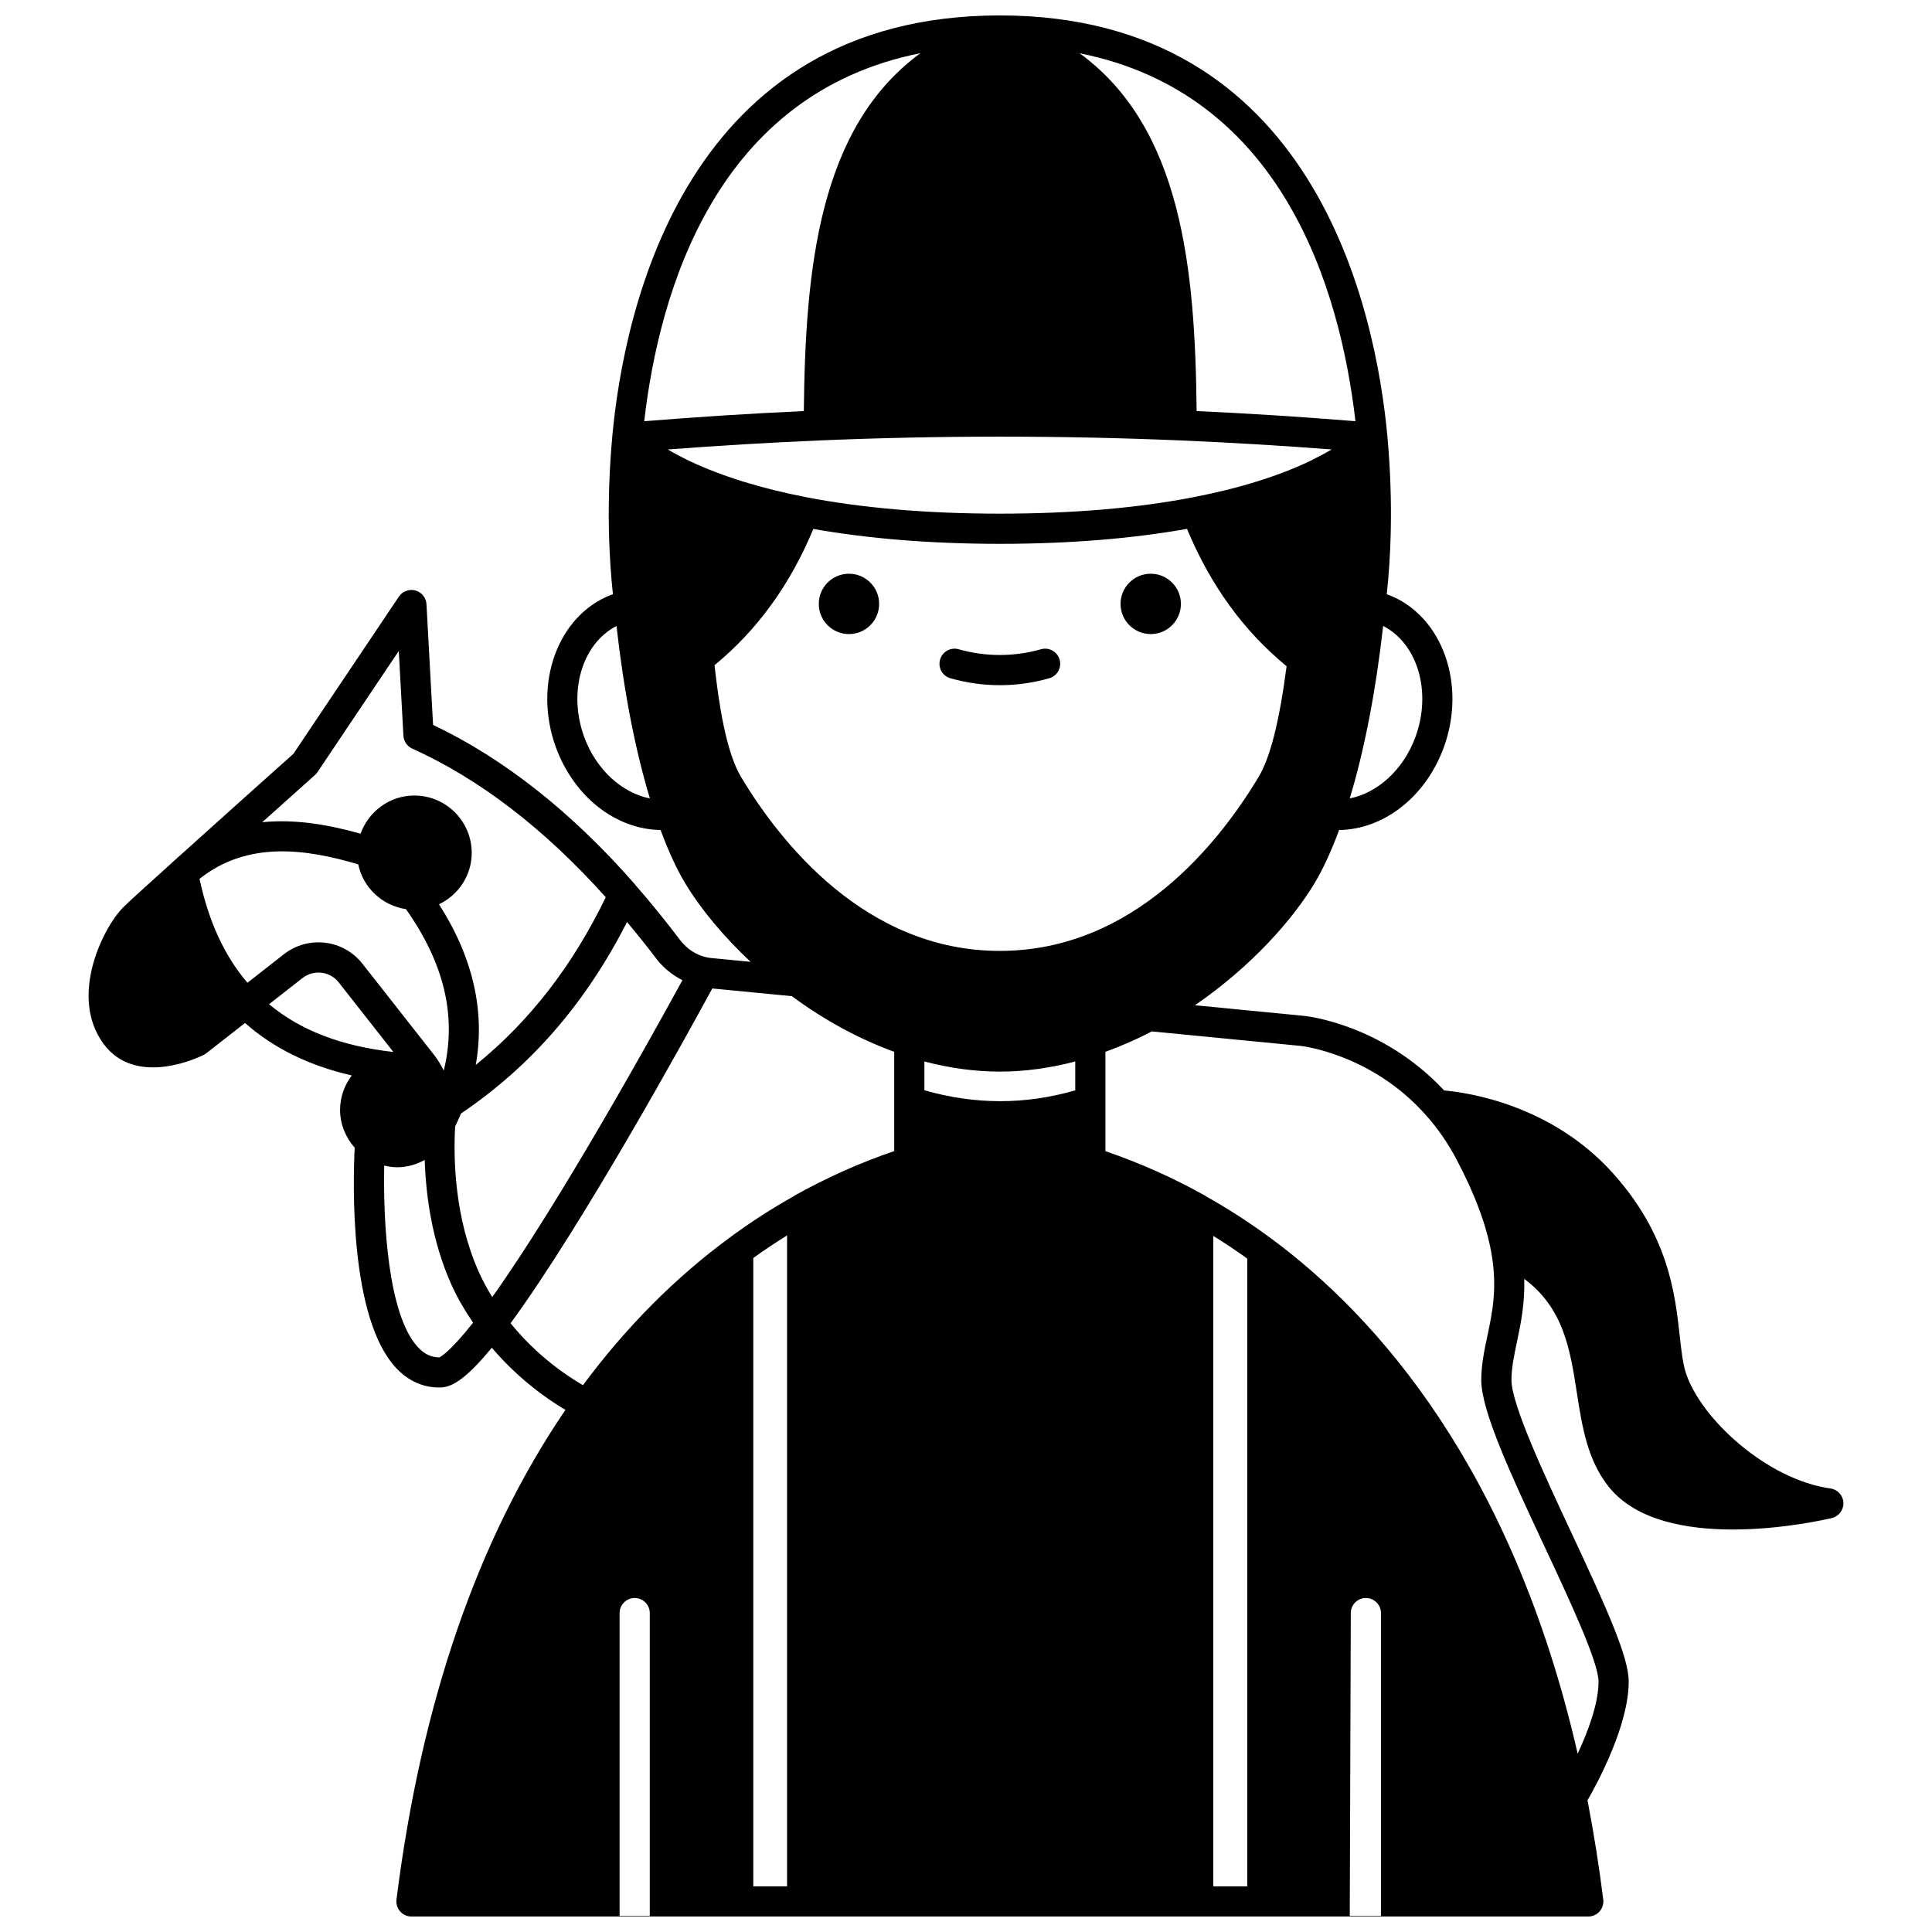 <?xml version="1.0" encoding="UTF-8"?>
<!-- Uploaded to: ICON Repo, www.iconrepo.com, Generator: ICON Repo Mixer Tools -->
<svg width="800px" height="800px" version="1.1" viewBox="144 144 512 512" xmlns="http://www.w3.org/2000/svg">
 <defs>
  <clipPath id="a">
   <path d="m167 148.09h466v503.81h-466z"/>
  </clipPath>
 </defs>
 <path d="m456.95 304.04c0 4.418-3.578 7.996-7.996 7.996-4.414 0-7.996-3.578-7.996-7.996 0-4.418 3.582-7.996 7.996-7.996 4.418 0 7.996 3.578 7.996 7.996"/>
 <path d="m376.98 304.04c0 4.418-3.578 7.996-7.996 7.996s-7.996-3.578-7.996-7.996c0-4.418 3.578-7.996 7.996-7.996s7.996 3.578 7.996 7.996"/>
 <path d="m395.88 323.75c4.281 1.215 8.684 1.832 13.086 1.832s8.805-0.617 13.086-1.832c2.125-0.602 3.359-2.816 2.754-4.938-0.602-2.125-2.809-3.359-4.938-2.754-7.144 2.027-14.664 2.027-21.809 0-2.125-0.605-4.336 0.633-4.938 2.754-0.598 2.129 0.633 4.34 2.758 4.938z"/>
 <g clip-path="url(#a)">
  <path d="m629.08 538.46c-16.762-2.34-34.371-18.422-38.328-30.688-0.801-2.5-1.168-5.801-1.59-9.629-1.258-11.367-2.992-26.938-17.887-43.414-16.293-18.004-38.316-21.195-44.562-21.746-16.328-17.504-36.281-19.688-37.145-19.773l-28.898-2.812c15.102-10.352 26.07-22.926 31.695-32.332 2.273-3.777 4.453-8.547 6.516-14.102 11.793-0.156 22.891-8.719 27.719-21.848 6.125-16.699-0.352-34.824-14.379-40.375-0.227-0.094-0.48-0.164-0.715-0.25 0.949-8.707 1.848-23.492 0.168-41.84 0-0.008-0.004-0.012-0.004-0.016 0-0.008 0.004-0.02 0.004-0.027-3.109-33.539-19.34-111.52-102.71-111.52-83.367 0-99.594 77.98-102.7 111.51 0 0.012 0.004 0.02 0.004 0.027 0 0.004-0.004 0.012-0.004 0.016-1.676 18.348-0.781 33.133 0.168 41.84-0.211 0.078-0.457 0.145-0.656 0.227-14.086 5.578-20.562 23.703-14.434 40.406 4.832 13.121 15.922 21.688 27.715 21.844 2.062 5.555 4.242 10.324 6.516 14.102 4.191 6.961 10.27 14.199 17.34 20.836l-10.484-1.016c-0.328-0.023-0.652-0.074-1.078-0.172-2.746-0.555-5.25-2.16-7.043-4.496-3.969-5.242-7.977-10.168-11.902-14.652-0.031-0.039-0.035-0.09-0.07-0.125-16.762-19.176-34.773-33.402-53.566-42.328l-1.75-31.988c-0.094-1.715-1.277-3.18-2.93-3.637-1.668-0.449-3.422 0.199-4.383 1.629l-27.949 41.648c-2.676 2.391-19.113 17.082-31.426 28.184-0.008 0.008-0.012 0.02-0.023 0.031-0.219 0.18-0.449 0.352-0.648 0.551-0.023 0.023-0.031 0.059-0.051 0.082-7.492 6.738-11.602 10.496-12.875 11.766-5.281 5.188-14.609 23.586-5.297 36.25 8.703 11.832 25.863 3.277 26.586 2.914 0.227-0.117 0.449-0.258 0.652-0.414l10.262-8.023c7.516 6.656 16.98 11.32 28.293 13.906-1.926 2.547-3.109 5.688-3.109 9.125 0 3.734 1.43 7.254 3.871 10.02-0.457 9.074-1.434 45.125 10.977 58.367 3.223 3.441 7.094 5.188 11.504 5.188 2.742 0 6.359-1.391 13.855-10.551 7.141 8.402 14.891 13.746 19.516 16.48-23.145 33.938-38.219 77.547-44.773 129.76-0.145 1.141 0.207 2.281 0.969 3.144 0.746 0.863 1.836 1.355 2.984 1.355h311.88c1.148 0 2.238-0.492 3-1.352 0.758-0.859 1.113-2.004 0.973-3.144-1.109-8.902-2.523-17.727-4.172-26.297 2.621-4.551 10.918-19.855 10.918-31.465 0-6.496-5.731-19.215-15.164-39.398-7.086-15.152-15.906-34.016-15.906-40.492 0-3.246 0.668-6.406 1.441-10.059 1.02-4.828 2.125-10.141 1.953-16.77 10.426 7.762 12.156 18.684 13.934 30.164 1.379 8.902 2.809 18.102 8.699 25.242 7.203 8.691 20.48 11.012 32.617 11.012 13.359 0 25.328-2.816 26.262-3.039 1.867-0.453 3.152-2.168 3.059-4.082-0.094-1.914-1.543-3.492-3.441-3.758zm-109.99-199.1c-3.188 8.656-10.047 14.789-17.391 16.23 3.906-12.91 6.918-28.52 8.848-45.707 9.098 4.644 12.969 17.414 8.543 29.477zm-15.879-83.738c-14.023-1.141-28.125-2.043-42.094-2.688-0.371-37.812-3.977-75.113-31.012-94.824 53.785 10.738 69.043 62.477 73.105 97.512zm-204.37 83.742c-4.418-12.039-0.562-24.781 8.539-29.473 1.93 17.18 4.941 32.793 8.848 45.703-7.344-1.445-14.199-7.578-17.387-16.23zm15.883-83.738c4.062-35.059 19.336-86.84 73.195-97.531-26.883 19.68-30.496 57-30.898 94.844-14.066 0.641-28.23 1.547-42.297 2.688zm6.246 7.488c13.387-1.02 26.859-1.824 40.18-2.391 31.816-1.344 64.055-1.344 95.82 0 13.223 0.566 26.613 1.367 39.941 2.387-1.41 0.832-3.035 1.711-4.898 2.621-0.16 0.074-0.312 0.164-0.457 0.262-8.547 4.117-19.062 7.402-31.262 9.766-14.883 2.894-32.152 4.363-51.336 4.363-19.004 0-36.215-1.457-51.141-4.328-11.949-2.312-22.34-5.516-30.875-9.523-2.32-1.102-4.301-2.164-5.973-3.156zm19.445 86.84c-4.035-6.711-5.953-19.676-7.055-29.676 11.289-9.258 20.078-21.379 26.18-36.102 14.676 2.582 31.223 3.945 49.422 3.945 18.359 0 34.977-1.371 49.609-3.973 6.148 14.852 15.008 27.078 26.387 36.406-1.887 14.547-4.324 24.215-7.449 29.406-10.316 17.191-32.941 46.035-68.547 46.035-35.605 0-58.227-28.844-68.547-46.043zm-112.96-0.555c0.25-0.223 0.473-0.477 0.66-0.75l21.566-32.141 1.227 22.457c0.082 1.492 0.988 2.812 2.348 3.426 17.891 8.07 35.117 21.344 51.273 39.383-8.82 18.223-20.16 32.855-34.449 44.438 2.531-14.227-0.73-28.48-9.742-42.566 5.109-2.441 8.672-7.609 8.672-13.629 0-8.375-6.816-15.195-15.195-15.195-6.59 0-12.156 4.242-14.258 10.117-8.125-2.289-17.129-3.949-26.066-3.039 7.801-6.992 13.965-12.5 13.965-12.5zm-30.582 27.508c12.766-10.16 28.203-7.949 42.066-3.848 1.273 6.172 6.34 10.934 12.648 11.871 10.188 14.438 13.504 28.512 10.02 42.762-0.758-1.477-1.613-2.906-2.644-4.223l-18.906-24.059c-5.016-6.434-14.352-7.57-20.812-2.535l-9.672 7.566c-6.059-7.094-10.246-16.148-12.699-27.535zm18.434 33.215 8.863-6.934c2.984-2.32 7.281-1.809 9.594 1.16l14.488 18.438c-13.762-1.559-24.613-5.703-32.945-12.664zm45.152 93.594c-2.168 0-3.969-0.844-5.668-2.656-8.086-8.625-9.277-33.887-8.969-48.172 1.125 0.266 2.269 0.449 3.441 0.449 2.656 0 5.113-0.742 7.289-1.945 0.301 9.352 1.883 21.484 7.098 33.098 1.586 3.519 3.559 6.852 5.719 10.039-6.5 8.215-8.867 9.137-8.91 9.188zm10.484-22.508c-6.527-14.543-6.797-30.23-6.324-38.688 0.562-1.148 1.07-2.293 1.551-3.426 18.617-12.59 33.051-29.27 44.004-50.754 2.578 3.098 5.172 6.305 7.766 9.73 1.879 2.453 4.277 4.348 6.906 5.691-7.445 13.637-32.484 58.875-50.402 83.98-1.285-2.117-2.484-4.281-3.5-6.535zm45.254 170.53h-7.996v-80.25c0-2.207 1.793-4 4-4s4 1.793 4 4zm36.387-7.836h-8.957v-166.52c2.898-2.094 5.891-4.082 8.957-5.981zm28.391-194.85c-8.801 2.992-17.641 6.902-26.34 11.746-0.062 0.035-0.098 0.098-0.156 0.137-5.981 3.348-11.785 7.094-17.219 11.133-14.391 10.574-27.406 23.711-38.77 39.02-4.137-2.391-12.156-7.715-19.18-16.414 19.293-26.34 47.051-76.926 53.453-88.719l21.086 2.039c8.738 6.441 17.844 11.363 27.125 14.746zm47.98-16.109c-13.16 3.844-26.578 3.84-39.984-0.016v-7.625c6.707 1.758 13.41 2.684 19.992 2.684 6.582 0 13.277-0.922 19.992-2.684zm45.582 210.96h-8.996v-172.38c3.023 1.879 6.027 3.875 8.996 6.016zm35.43 7.836h-8.266l0.27-80.25c0-2.207 1.793-4 4-4 2.207 0 4 1.793 4 4zm43.25-98.105c6.754 14.445 14.41 30.82 14.41 36.012 0 5.828-2.809 13.254-5.527 19.094-17.367-75.742-53.379-115.95-81.188-136.5-5.648-4.172-11.457-7.926-17.254-11.172-0.059-0.039-0.098-0.102-0.16-0.137-8.613-4.832-17.535-8.781-26.547-11.863v-26.324c4.227-1.547 8.348-3.34 12.289-5.414l39.531 3.852c0.184 0.02 18.746 2.106 33.133 18.363 3.074 3.422 5.816 7.406 8.152 11.828 4.875 9.258 7.883 17.363 9.195 24.773 1.602 9.195 0.238 15.656-1.082 21.906-0.832 3.922-1.617 7.629-1.617 11.715 0.008 8.25 8.094 25.551 16.664 43.871z"/>
 </g>
</svg>